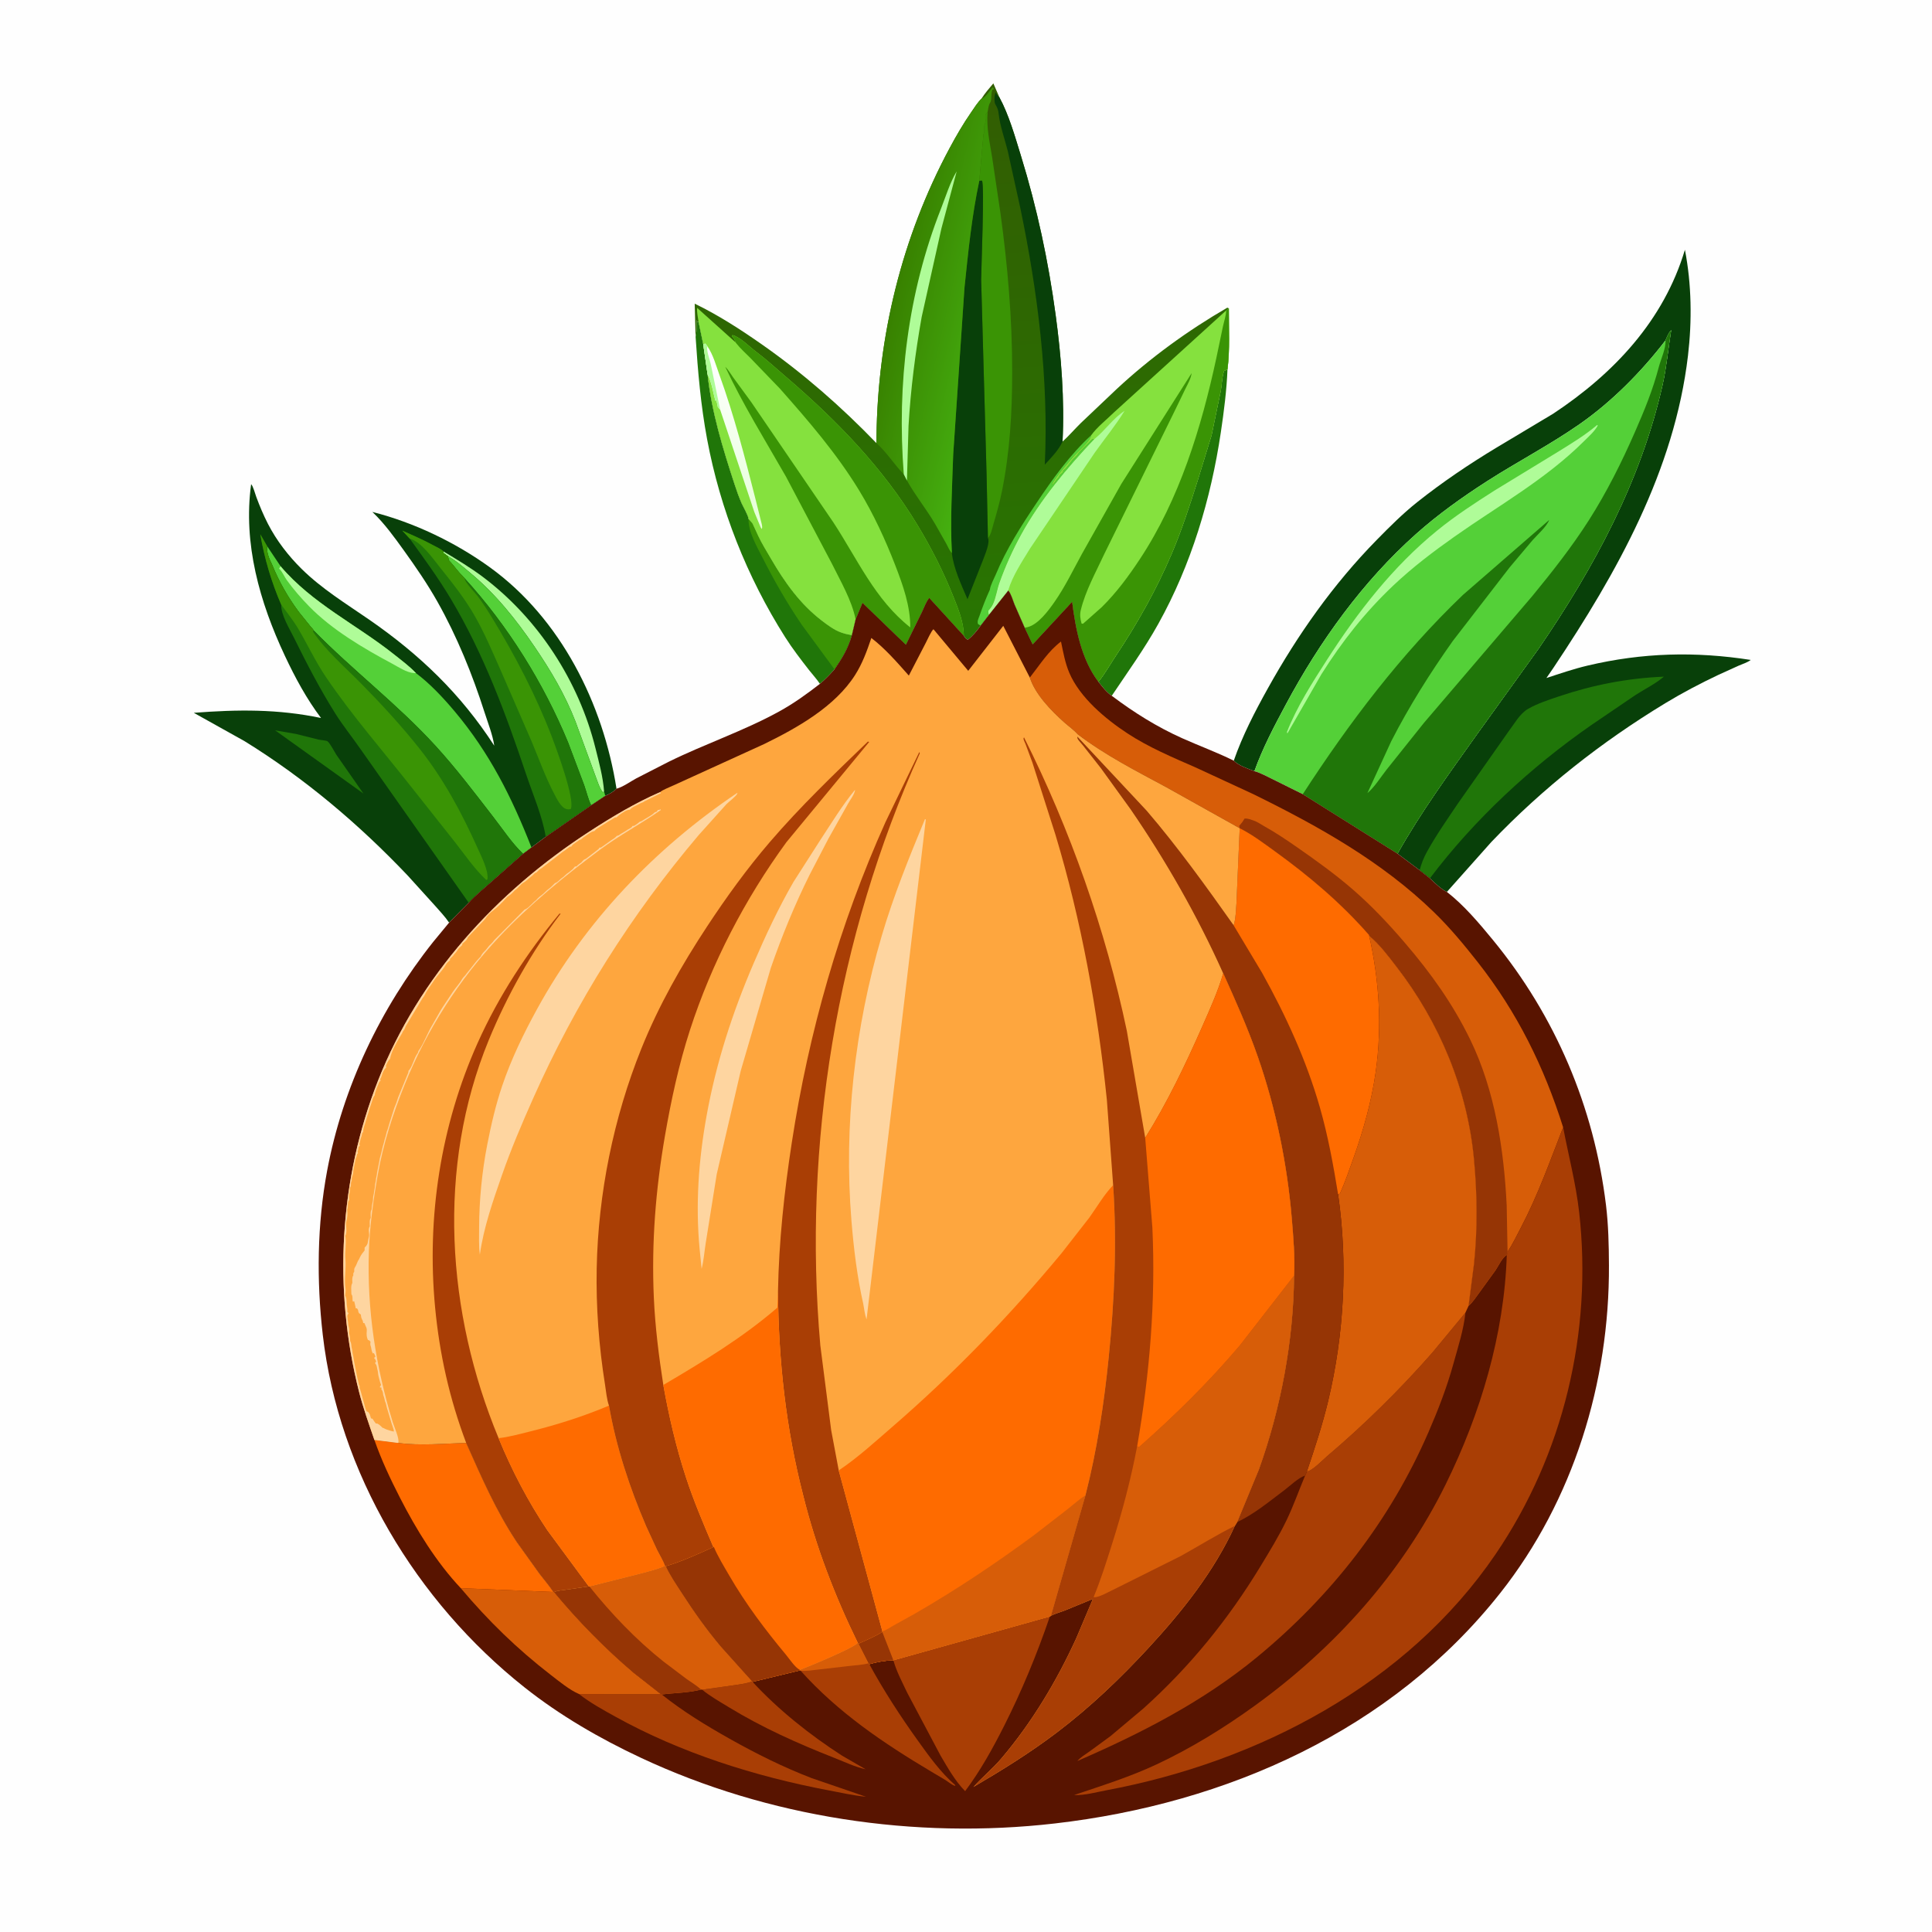 <svg version="1.1" xmlns="http://www.w3.org/2000/svg" style="display: block;" viewBox="0 0 2048 2048" width="1024" height="1024">
<defs>
	<linearGradient id="Gradient1" gradientUnits="userSpaceOnUse" x1="1004.04" y1="112.616" x2="1034.63" y2="673.584">
		<stop class="stop0" offset="0" stop-opacity="1" stop-color="rgb(50,94,2)"/>
		<stop class="stop1" offset="1" stop-opacity="1" stop-color="rgb(40,117,2)"/>
	</linearGradient>
	<linearGradient id="Gradient2" gradientUnits="userSpaceOnUse" x1="947.469" y1="316.94" x2="1059.83" y2="342.519">
		<stop class="stop0" offset="0" stop-opacity="1" stop-color="rgb(56,129,0)"/>
		<stop class="stop1" offset="1" stop-opacity="1" stop-color="rgb(69,176,16)"/>
	</linearGradient>
	<linearGradient id="Gradient3" gradientUnits="userSpaceOnUse" x1="749.455" y1="517.457" x2="806.545" y2="408.543">
		<stop class="stop0" offset="0" stop-opacity="1" stop-color="rgb(231,255,218)"/>
		<stop class="stop1" offset="1" stop-opacity="1" stop-color="rgb(255,255,255)"/>
	</linearGradient>
</defs>
<path transform="translate(0,0)" fill="rgb(254,254,254)" d="M -0 -0 L 2048 0 L 2048 2048 L -0 2048 L -0 -0 z"/>
<path transform="translate(0,0)" fill="rgb(32,118,9)" d="M 1301.2 391.464 C 1300.29 413.776 1297.44 436.122 1294.15 458.193 C 1283.6 528.968 1262.77 598.565 1227.85 661.326 C 1212.99 688.038 1195.46 712.266 1178.51 737.578 C 1172.77 733.604 1168.62 728.139 1164.38 722.689 C 1171.35 714.012 1176.93 703.967 1183.1 694.704 C 1205.86 660.513 1225.75 625.089 1241.89 587.259 C 1252.74 561.838 1261.25 535.444 1269.62 509.135 L 1284.27 461.452 L 1294.11 413.966 C 1295.28 407.055 1295.28 400.067 1297.42 393.345 L 1301.2 391.464 z"/>
<path transform="translate(0,0)" fill="rgb(32,118,9)" d="M 737.37 357.051 L 737.632 355.746 L 737.961 354.003 C 738.908 349.126 738.537 343.957 738.5 339 L 739.279 341.742 L 740.465 340.936 L 745.452 364.8 L 750.058 396.794 C 754.268 436.464 766.265 475.518 778.662 513.307 C 780.889 520.095 783.268 526.853 786.128 533.404 C 787.539 536.635 793.577 547.056 793.471 550.057 L 797.666 554.992 L 803.578 567.828 C 807.41 576.116 812.404 584.035 816.991 591.933 C 831.607 617.105 847.9 640.178 871.22 658.056 C 877.221 662.656 884.187 667.839 891.319 670.421 C 895.143 671.805 898.988 672.721 902.99 673.401 C 898.787 687.749 892.94 697.288 884.606 709.518 C 879.699 715.062 874.823 720.148 869.153 724.916 C 865.796 719.834 861.398 715.156 857.641 710.328 C 848.796 698.965 839.987 687.56 832.271 675.385 C 791.802 611.53 763.458 539.948 749.561 465.595 C 742.817 429.513 739.772 393.606 737.37 357.051 z"/>
<path transform="translate(0,0)" fill="rgb(58,148,5)" d="M 793.471 550.057 L 797.666 554.992 L 803.578 567.828 C 807.41 576.116 812.404 584.035 816.991 591.933 C 831.607 617.105 847.9 640.178 871.22 658.056 C 877.221 662.656 884.187 667.839 891.319 670.421 C 895.143 671.805 898.988 672.721 902.99 673.401 C 898.787 687.749 892.94 697.288 884.606 709.518 L 849.822 662.127 C 834.275 639.299 820.539 615.315 808.057 590.699 C 802.009 578.774 793.104 563.52 793.471 550.057 z"/>
<path transform="translate(0,0)" fill="rgb(8,64,9)" d="M 1307.85 806.344 C 1317.05 779.794 1330.25 754.359 1343.89 729.839 C 1375.72 672.599 1413.37 619.27 1459.3 572.427 C 1473.03 558.425 1487.27 544.199 1502.66 532.008 C 1529.18 510.994 1557.14 492.126 1586.1 474.652 L 1646.51 438.5 C 1710.59 396.058 1763.57 339.99 1786.08 264.775 C 1793.2 301.288 1793.68 340.124 1789.33 377 C 1774.95 498.856 1713.95 607.145 1646.92 707.598 L 1639.28 718.725 C 1653.79 713.979 1668.19 709.028 1683.06 705.517 C 1741.12 691.81 1797.11 690.392 1855.86 699.555 C 1852.43 702.239 1847.49 703.733 1843.45 705.458 L 1821.16 715.574 C 1802.24 724.551 1783.29 734.498 1765.37 745.369 C 1697.45 786.586 1635.8 835.096 1580.87 892.555 L 1533.76 945.466 C 1527.57 942.585 1520.71 935.78 1515.77 931.036 L 1504.9 922.483 L 1481.46 904.897 C 1506.22 860.864 1536.29 819.649 1565.56 778.552 L 1631.09 687.484 C 1689.62 601.9 1739.19 510.501 1762.26 408.585 C 1766.62 389.316 1768.23 370.416 1771.38 351.039 L 1771.56 349.979 C 1768.86 352.377 1766.93 357.661 1765.43 360.943 C 1740.06 393.975 1708.79 425.685 1674.5 449.591 C 1642.92 471.611 1608.42 489.494 1576.05 510.287 C 1550.03 526.999 1524.16 545.472 1501.07 566.06 C 1444.43 616.567 1398.83 680.078 1363.09 746.761 C 1350.74 769.822 1338.57 792.757 1329.74 817.472 C 1322.64 814.746 1313.3 811.792 1307.85 806.344 z"/>
<path transform="translate(0,0)" fill="rgb(32,118,9)" d="M 1504.9 922.483 C 1506.76 915.231 1509.23 909.097 1512.86 902.546 C 1522.58 884.985 1534.3 868.295 1545.5 851.653 L 1599.02 775.493 C 1605.1 767.525 1610.98 756.567 1619.69 751.506 C 1629.6 745.75 1641.68 741.854 1652.48 738.213 C 1688.93 725.93 1725.34 718.904 1763.79 717.282 C 1754.95 724.849 1743.43 730.47 1733.61 736.803 L 1686.72 768.69 C 1622.42 813.36 1563.06 868.479 1515.77 931.036 L 1504.9 922.483 z"/>
<path transform="translate(0,0)" fill="rgb(84,208,56)" d="M 1765.43 360.943 C 1766.93 357.661 1768.86 352.377 1771.56 349.979 L 1771.38 351.039 C 1768.23 370.416 1766.62 389.316 1762.26 408.585 C 1739.19 510.501 1689.62 601.9 1631.09 687.484 L 1565.56 778.552 C 1536.29 819.649 1506.22 860.864 1481.46 904.897 L 1381.01 841.842 L 1349.21 826.054 C 1342.86 822.995 1336.52 819.422 1329.74 817.472 C 1338.57 792.757 1350.74 769.822 1363.09 746.761 C 1398.83 680.078 1444.43 616.567 1501.07 566.06 C 1524.16 545.472 1550.03 526.999 1576.05 510.287 C 1608.42 489.494 1642.92 471.611 1674.5 449.591 C 1708.79 425.685 1740.06 393.975 1765.43 360.943 z"/>
<path transform="translate(0,0)" fill="rgb(175,252,152)" d="M 1693.02 450.5 L 1693.7 451.124 C 1690.25 457.417 1683.8 463.001 1678.71 468.068 C 1638.41 508.155 1588.34 536.075 1542.23 568.568 C 1519.46 584.621 1497.41 601.332 1477.13 620.492 C 1447.24 648.733 1422.59 680 1400.72 714.779 L 1364.68 777.5 L 1364.19 775.969 C 1374.71 749.192 1391.09 723.596 1406.65 699.407 C 1439.25 648.719 1476.4 600.746 1523.39 562.448 C 1542.48 546.887 1563.27 533.353 1584.02 520.127 L 1653.06 477.998 C 1666.84 469.423 1680.64 461.057 1693.02 450.5 z"/>
<path transform="translate(0,0)" fill="rgb(32,118,9)" d="M 1765.43 360.943 C 1766.93 357.661 1768.86 352.377 1771.56 349.979 L 1771.38 351.039 C 1768.23 370.416 1766.62 389.316 1762.26 408.585 C 1739.19 510.501 1689.62 601.9 1631.09 687.484 L 1565.56 778.552 C 1536.29 819.649 1506.22 860.864 1481.46 904.897 L 1381.01 841.842 C 1430.33 765.801 1485.16 693.459 1550.82 630.586 L 1642.16 551.226 C 1639.54 558.256 1629.67 566.864 1624.61 572.582 L 1600.26 601.484 L 1540.02 679.47 C 1515.91 713.493 1493.75 748.7 1474.73 785.835 L 1449.52 840.716 C 1457.09 834.376 1463.62 823.767 1469.77 815.943 L 1509.36 766.364 L 1624.52 631.589 C 1645.47 606.113 1666.63 579.172 1684.34 551.355 C 1703.28 521.625 1719.17 489.805 1733.28 457.538 C 1743.16 434.967 1752.16 413.039 1758.38 389.137 C 1760.46 381.132 1766.2 368.823 1765.43 360.943 z"/>
<path transform="translate(0,0)" fill="rgb(8,64,9)" d="M 476.06 978.015 C 471.615 971.435 465.812 965.457 460.59 959.464 L 432.162 928.094 C 380.599 873.782 322.829 824.854 258.976 785.5 L 205.432 755.617 C 251.783 752.047 294.548 751.493 340.305 761.106 C 325.002 740.879 312.752 718.109 301.987 695.19 C 275.311 638.395 257.566 576.386 266.198 513.321 C 268.139 514.72 270.669 524.049 271.626 526.632 C 275.268 536.464 279.249 545.97 284.043 555.302 C 293.124 572.973 305.701 589.273 319.853 603.199 C 341.389 624.39 366.766 639.856 391.439 656.907 C 444.772 693.766 488.541 735.683 523.935 790.473 C 522.234 778.776 517.211 766.327 513.594 755.005 C 500.818 715.018 484.388 674.523 463.748 637.926 C 453.023 618.909 440.742 601.028 428.01 583.332 C 418.237 569.748 407.655 555.084 395.574 543.497 L 394.663 542.643 C 438.715 553.822 482.717 574.889 519.491 601.524 C 594.597 655.924 639.335 746.051 653.524 836.048 C 650.355 839.424 645.845 841.787 641.601 843.601 L 626.612 853.586 L 578.489 887.012 L 563.372 898.347 L 554.444 905.017 L 519.236 936.158 C 511.635 942.886 503.604 949.324 496.84 956.914 L 476.06 978.015 z"/>
<path transform="translate(0,0)" fill="rgb(32,118,9)" d="M 291.641 774.18 L 314 778.071 L 337.665 784.008 C 339.406 784.417 345.929 784.958 347.022 785.691 C 349.772 787.536 354.75 797.364 356.817 800.459 L 385.246 841.194 L 291.641 774.18 z"/>
<path transform="translate(0,0)" fill="rgb(175,252,152)" d="M 470.274 584.642 C 484.277 593.038 499.1 601.93 512.137 611.772 C 570.637 655.937 613.527 722.022 631.201 793.015 C 634.952 808.082 639.246 823.57 640.369 839.078 L 638.984 839.876 C 635.187 834.985 632.982 826.981 630.687 821.15 L 610.104 765 C 599.032 736.444 584.085 711.261 566.949 686 C 547.069 656.695 525.486 629.669 498.149 606.969 C 490.506 600.622 483.602 594.458 474.859 589.675 L 469.962 586.055 L 470.274 584.642 z"/>
<path transform="translate(0,0)" fill="rgb(84,208,56)" d="M 474.859 589.675 C 483.602 594.458 490.506 600.622 498.149 606.969 C 525.486 629.669 547.069 656.695 566.949 686 C 584.085 711.261 599.032 736.444 610.104 765 L 630.687 821.15 C 632.982 826.981 635.187 834.985 638.984 839.876 L 640.369 839.078 L 641.601 843.601 L 626.612 853.586 C 623.39 846.812 621.705 839.271 619.227 832.207 L 602.264 787.146 C 576.267 724.14 538.424 663.317 492.487 612.983 C 492.484 612.725 487.833 608.032 487.284 607.42 C 483.202 602.869 479.846 598.047 475.5 593.636 L 476.111 592.629 C 474.834 591.633 475.122 591.21 474.859 589.675 z"/>
<path transform="translate(0,0)" fill="rgb(84,208,56)" d="M 283.224 579.041 L 297.419 600.241 C 331.132 639.977 377.712 661.834 417.809 693.788 C 425.427 699.859 434.288 706.419 440.938 713.537 C 455.888 724.705 469.915 739.75 481.898 754 C 518.992 798.112 542.549 845.227 563.372 898.347 L 554.444 905.017 C 543.01 894.216 532.874 878.932 523.243 866.478 C 503.154 840.501 483.658 814.65 461.455 790.375 C 421.39 746.574 374.071 710.651 332.498 668.316 C 332.344 667.521 329.53 664.555 328.855 663.731 L 317.022 649.033 C 305.129 633.159 295.854 616.693 288.313 598.337 C 285.519 592.758 282.28 585.349 283.224 579.041 z"/>
<path transform="translate(0,0)" fill="rgb(175,252,152)" d="M 297.419 600.241 C 331.132 639.977 377.712 661.834 417.809 693.788 C 425.427 699.859 434.288 706.419 440.938 713.537 L 438.688 713.474 C 430.989 712.93 422.49 707.141 415.75 703.532 C 385.26 687.208 351.896 667.607 327.663 642.744 C 319.134 633.993 311.176 624.882 304.019 614.957 C 301.459 611.405 299.599 606.703 296.667 603.558 L 295.824 602.771 L 297.419 600.241 z"/>
<path transform="translate(0,0)" fill="rgb(32,118,9)" d="M 434.306 570.958 L 426.417 562.448 C 437.524 567.39 448.693 572.257 459.38 578.067 C 462.931 579.997 467.354 581.857 470.274 584.642 L 469.962 586.055 L 474.859 589.675 C 475.122 591.21 474.834 591.633 476.111 592.629 L 475.5 593.636 C 479.846 598.047 483.202 602.869 487.284 607.42 C 487.833 608.032 492.484 612.725 492.487 612.983 C 538.424 663.317 576.267 724.14 602.264 787.146 L 619.227 832.207 C 621.705 839.271 623.39 846.812 626.612 853.586 L 578.489 887.012 C 574.88 864.918 564.811 842.022 557.683 820.722 C 536.303 756.836 512.562 692.776 477.816 634.728 C 464.628 612.695 449.355 591.744 434.306 570.958 z"/>
<path transform="translate(0,0)" fill="rgb(58,148,5)" d="M 434.306 570.958 L 426.417 562.448 C 437.524 567.39 448.693 572.257 459.38 578.067 C 462.931 579.997 467.354 581.857 470.274 584.642 L 469.962 586.055 L 474.859 589.675 C 475.122 591.21 474.834 591.633 476.111 592.629 L 475.5 593.636 C 479.846 598.047 483.202 602.869 487.284 607.42 C 487.833 608.032 492.484 612.725 492.487 612.983 C 492.685 617.311 503.335 628.028 506.21 631.797 C 511.869 639.22 516.988 647.263 521.838 655.232 C 546.222 695.3 568.152 737.148 584.95 780.995 C 589.596 793.124 609.716 847.096 605.096 857.5 C 603.378 858.01 602.405 858.068 600.601 857.662 C 594.819 856.36 590.314 846.854 587.739 841.996 C 578.256 824.102 571.46 804.899 563.668 786.248 L 530.13 709.197 C 521.861 690.61 514.03 672.022 504.029 654.262 C 493.035 634.738 479.749 618.223 465.843 600.788 C 458.184 591.184 446.492 574.337 434.306 570.958 z"/>
<path transform="translate(0,0)" fill="rgb(32,118,9)" d="M 298.072 640.914 C 287.772 617.204 280.302 591.88 275.932 566.374 L 283.224 579.041 C 282.28 585.349 285.519 592.758 288.313 598.337 C 295.854 616.693 305.129 633.159 317.022 649.033 L 328.855 663.731 C 329.53 664.555 332.344 667.521 332.498 668.316 C 374.071 710.651 421.39 746.574 461.455 790.375 C 483.658 814.65 503.154 840.501 523.243 866.478 C 532.874 878.932 543.01 894.216 554.444 905.017 L 519.236 936.158 C 511.635 942.886 503.604 949.324 496.84 956.914 L 382.634 794.748 C 373.701 781.801 363.611 769.375 355.259 756.076 C 339.175 730.461 325.07 703.315 311.705 676.199 C 306.884 666.417 297.738 651.825 298.072 640.914 z"/>
<path transform="translate(0,0)" fill="rgb(58,148,5)" d="M 298.072 640.914 C 287.772 617.204 280.302 591.88 275.932 566.374 L 283.224 579.041 C 282.28 585.349 285.519 592.758 288.313 598.337 C 295.854 616.693 305.129 633.159 317.022 649.033 L 328.855 663.731 C 329.53 664.555 332.344 667.521 332.498 668.316 L 331.671 669.462 C 345.072 689.458 365.401 706.894 382.254 723.993 C 404.213 746.272 425.467 769.293 444.896 793.823 C 470.228 825.806 489.609 861.87 506.257 898.991 C 510.15 907.671 517.88 922.519 516.774 932 L 515.5 932.879 C 502.768 920.847 492.929 906.322 482.177 892.567 L 437.635 836.294 C 406.621 796.665 373.236 758.832 345.071 717.035 C 334.225 700.941 326.156 683.439 316.311 666.803 C 310.902 657.663 304.276 649.495 298.072 640.914 z"/>
<path transform="translate(0,0)" fill="url(#Gradient1)" d="M 1040.44 104.545 C 1044.07 98.748 1048.61 93.616 1052.99 88.377 L 1059.48 103.342 C 1069.47 121.693 1075.98 144.918 1082.19 165 C 1099.33 220.528 1111.24 276.44 1119.04 334 C 1124.99 377.859 1128.56 423.884 1126.33 468.127 C 1133.01 462.055 1139.12 454.956 1145.58 448.58 L 1183.93 412.213 C 1219.48 379.181 1259.04 350.465 1300.98 326.157 L 1302.61 326.837 C 1302.55 347.982 1303.86 370.553 1301.2 391.464 L 1297.42 393.345 C 1295.28 400.067 1295.28 407.055 1294.11 413.966 L 1284.27 461.452 L 1269.62 509.135 C 1261.25 535.444 1252.74 561.838 1241.89 587.259 C 1225.75 625.089 1205.86 660.513 1183.1 694.704 C 1176.93 703.967 1171.35 714.012 1164.38 722.689 C 1146.33 698.854 1140.23 666.852 1136.53 637.841 L 1094.68 683.023 L 1086.23 665.386 L 1075.5 640.91 C 1073.49 635.958 1072.17 630.186 1068.85 625.948 L 1048.41 651.675 L 1039.48 663.211 C 1035.72 668.471 1031.17 674.192 1026 678.109 C 1023.5 677.247 1023.15 675.973 1021.68 673.888 L 985.084 633.768 C 981.715 637.528 979.584 643.974 977.34 648.556 L 960.278 683.364 L 914.265 638.94 L 906.993 656.485 L 902.99 673.401 C 898.988 672.721 895.143 671.805 891.319 670.421 C 884.187 667.839 877.221 662.656 871.22 658.056 C 847.9 640.178 831.607 617.105 816.991 591.933 C 812.404 584.035 807.41 576.116 803.578 567.828 L 797.666 554.992 L 793.471 550.057 C 793.577 547.056 787.539 536.635 786.128 533.404 C 783.268 526.853 780.889 520.095 778.662 513.307 C 766.265 475.518 754.268 436.464 750.058 396.794 L 745.452 364.8 L 740.465 340.936 L 739.279 341.742 L 738.5 339 C 738.537 343.957 738.908 349.126 737.961 354.003 L 737.632 355.746 L 737.37 357.051 L 736.411 321.908 C 761.277 333.94 784.713 349.058 807.32 364.878 C 851.401 395.726 891.767 431.043 929.097 469.77 L 929.114 463.178 C 930.391 356.262 956.028 251.324 1006.65 157.007 C 1013.59 144.075 1021.04 131.212 1029.4 119.146 C 1032.78 114.258 1036.19 108.674 1040.44 104.545 z"/>
<path transform="translate(0,0)" fill="rgb(84,208,56)" d="M 1156.78 461.311 C 1155.1 468.422 1143.8 477.403 1138.62 483.269 C 1130.64 492.307 1120.91 503.067 1115 513.5 C 1116.41 513.5 1115.83 513.728 1117.02 512.547 C 1118.35 511.21 1118.91 509.968 1120 508.5 L 1122.01 506.25 L 1123.51 503.5 L 1127 500.5 L 1127.01 499.005 L 1127.78 498.381 C 1132.56 494.463 1135.18 488.458 1139.81 484.564 C 1141.61 483.047 1142.62 481.342 1144 479.5 L 1157.8 465.597 L 1159.99 465.472 C 1131.3 495.693 1102.65 529.952 1082.51 566.592 C 1073.56 582.859 1065.63 600.412 1059.42 617.918 C 1056.86 625.133 1055.76 633.654 1052.57 640.5 C 1051.43 642.93 1049.6 645.368 1047.74 647.302 C 1047.72 649.12 1047.59 650.009 1048.41 651.675 L 1039.48 663.211 L 1036.74 661.52 C 1035.62 658.338 1037.28 655.805 1038.36 652.659 C 1041.59 643.236 1045.18 634.105 1049.33 625.047 C 1049.68 620.721 1053.83 613.17 1055.56 609.008 C 1066.86 581.801 1082.56 557.38 1098.89 533 C 1115.65 507.974 1134.45 481.65 1156.78 461.311 z"/>
<path transform="translate(0,0)" fill="rgb(8,64,9)" d="M 1126.33 468.127 C 1122.16 477.207 1114.23 485.303 1107.52 492.557 C 1111.83 402.438 1100 309.24 1081.71 221.122 L 1068.25 160 C 1065.04 147.213 1060.06 133.697 1058.61 120.594 C 1058.29 117.724 1057.8 115.588 1056.45 113.02 L 1054.87 110.08 C 1053.77 107.072 1053.98 100.767 1055.5 98 C 1056.22 99.685 1056.91 100.787 1058.19 102.075 L 1059.48 103.342 C 1069.47 121.693 1075.98 144.918 1082.19 165 C 1099.33 220.528 1111.24 276.44 1119.04 334 C 1124.99 377.859 1128.56 423.884 1126.33 468.127 z"/>
<path transform="translate(0,0)" fill="rgb(58,148,5)" d="M 1038.1 191.663 L 1041.59 152.5 C 1042.22 148.794 1041.84 144.002 1043.05 140.637 C 1043.64 139.001 1043.53 139.881 1043.43 137.847 C 1043.33 135.792 1043.4 134.05 1043.57 132 C 1045.64 129.775 1043.99 124.951 1044.56 122 C 1044.71 121.23 1046.44 119.24 1046.95 118.481 C 1045.45 135.544 1049.18 150.485 1051.78 167.225 L 1060.47 225.545 C 1068.19 281.743 1072.99 337.578 1072.97 394.332 C 1072.95 436.862 1070.56 478.98 1062.11 520.747 C 1059.71 532.616 1056.52 543.977 1053.07 555.562 C 1051.66 560.286 1050.67 566.664 1047.25 570.283 L 1045.83 503.617 L 1040.06 296.413 C 1040.16 285.014 1043.76 195.544 1040.92 191.5 L 1038.1 191.663 z"/>
<path transform="translate(0,0)" fill="rgb(8,64,9)" d="M 1038.1 191.663 L 1040.92 191.5 C 1043.76 195.544 1040.16 285.014 1040.06 296.413 L 1045.83 503.617 L 1047.25 570.283 C 1049.63 575.312 1044.28 587.398 1042.36 592.775 L 1025.59 635.174 C 1019.39 620.653 1010.59 602.035 1009.05 586.28 C 1007.13 551.609 1009.32 516.207 1010.45 481.511 L 1022.39 305 C 1026.35 266.939 1030.11 229.166 1038.1 191.663 z"/>
<path transform="translate(0,0)" fill="url(#Gradient2)" d="M 1040.44 104.545 C 1045.53 102.947 1048.5 96.243 1052.51 92.5 L 1053.5 94.51 L 1052.01 95.005 C 1050.02 99.293 1051.67 106.104 1049.51 109 C 1047.93 111.122 1047.51 115.88 1046.95 118.481 C 1046.44 119.24 1044.71 121.23 1044.56 122 C 1043.99 124.951 1045.64 129.775 1043.57 132 C 1043.4 134.05 1043.33 135.792 1043.43 137.847 C 1043.53 139.881 1043.64 139.001 1043.05 140.637 C 1041.84 144.002 1042.22 148.794 1041.59 152.5 L 1038.1 191.663 C 1030.11 229.166 1026.35 266.939 1022.39 305 L 1010.45 481.511 C 1009.32 516.207 1007.13 551.609 1009.05 586.28 C 1006.45 583.788 1004.85 579.426 1003.05 576.248 L 991.162 555.285 C 981.937 539.592 970.172 525.158 961.39 509.374 L 958.065 502.783 C 947.762 492.301 940.279 479.745 929.097 469.77 L 929.114 463.178 C 930.391 356.262 956.028 251.324 1006.65 157.007 C 1013.59 144.075 1021.04 131.212 1029.4 119.146 C 1032.78 114.258 1036.19 108.674 1040.44 104.545 z"/>
<path transform="translate(0,0)" fill="rgb(175,252,152)" d="M 958.065 502.783 C 950.604 407.352 962.301 310.598 997.448 221.325 C 1002.5 208.483 1007.03 193.374 1014.13 181.654 L 997.99 242 L 977.012 336 C 970.301 373.727 965.305 412.961 963.091 451.253 L 961.39 509.374 L 958.065 502.783 z"/>
<path transform="translate(0,0)" fill="rgb(133,225,62)" d="M 1299.73 329.153 L 1302.61 326.837 C 1302.55 347.982 1303.86 370.553 1301.2 391.464 L 1297.42 393.345 C 1295.28 400.067 1295.28 407.055 1294.11 413.966 L 1284.27 461.452 L 1269.62 509.135 C 1261.25 535.444 1252.74 561.838 1241.89 587.259 C 1225.75 625.089 1205.86 660.513 1183.1 694.704 C 1176.93 703.967 1171.35 714.012 1164.38 722.689 C 1146.33 698.854 1140.23 666.852 1136.53 637.841 L 1094.68 683.023 L 1086.23 665.386 L 1075.5 640.91 C 1073.49 635.958 1072.17 630.186 1068.85 625.948 L 1048.41 651.675 C 1047.59 650.009 1047.72 649.12 1047.74 647.302 C 1049.6 645.368 1051.43 642.93 1052.57 640.5 C 1055.76 633.654 1056.86 625.133 1059.42 617.918 C 1065.63 600.412 1073.56 582.859 1082.51 566.592 C 1102.65 529.952 1131.3 495.693 1159.99 465.472 L 1157.8 465.597 L 1144 479.5 C 1142.62 481.342 1141.61 483.047 1139.81 484.564 C 1135.18 488.458 1132.56 494.463 1127.78 498.381 L 1127.01 499.005 L 1127 500.5 L 1123.51 503.5 L 1122.01 506.25 L 1120 508.5 C 1118.91 509.968 1118.35 511.21 1117.02 512.547 C 1115.83 513.728 1116.41 513.5 1115 513.5 C 1120.91 503.067 1130.64 492.307 1138.62 483.269 C 1143.8 477.403 1155.1 468.422 1156.78 461.311 C 1162.73 452.92 1173.27 444.637 1180.71 437.284 L 1299.73 329.153 z"/>
<path transform="translate(0,0)" fill="rgb(175,252,152)" d="M 1159.99 465.472 L 1160.77 464.849 C 1171.72 455.905 1180.26 443.174 1192.1 435.495 C 1182.72 450.848 1170.94 465.111 1160.51 479.802 L 1091.93 581.386 C 1083.58 595.056 1073.41 610.283 1068.78 625.677 L 1068.85 625.948 L 1048.41 651.675 C 1047.59 650.009 1047.72 649.12 1047.74 647.302 C 1049.6 645.368 1051.43 642.93 1052.57 640.5 C 1055.76 633.654 1056.86 625.133 1059.42 617.918 C 1065.63 600.412 1073.56 582.859 1082.51 566.592 C 1102.65 529.952 1131.3 495.693 1159.99 465.472 z"/>
<path transform="translate(0,0)" fill="rgb(58,148,5)" d="M 1299.73 329.153 L 1302.61 326.837 C 1302.55 347.982 1303.86 370.553 1301.2 391.464 L 1297.42 393.345 C 1295.28 400.067 1295.28 407.055 1294.11 413.966 L 1284.27 461.452 L 1269.62 509.135 C 1261.25 535.444 1252.74 561.838 1241.89 587.259 C 1225.75 625.089 1205.86 660.513 1183.1 694.704 C 1176.93 703.967 1171.35 714.012 1164.38 722.689 C 1146.33 698.854 1140.23 666.852 1136.53 637.841 L 1094.68 683.023 L 1086.23 665.386 L 1089.05 664.839 C 1100.25 662.319 1111.25 647.473 1117.7 638.236 C 1128.96 622.137 1137.57 604.196 1146.99 587 L 1188.67 512.924 L 1263.18 395.531 C 1262.46 401.305 1259.08 407.106 1256.49 412.284 L 1246.09 433.829 L 1170.46 587.55 C 1161.7 606.445 1150.74 626.077 1145.77 646.373 C 1144.44 651.783 1145.1 655.666 1146.5 661.002 L 1148.05 661.211 L 1168.02 643.496 C 1183.57 628.11 1196.2 610.982 1208.24 592.791 C 1250.26 529.262 1273.53 453.205 1289.42 379.281 L 1296.42 345.823 C 1297.6 340.304 1299.69 334.822 1299.73 329.153 z"/>
<path transform="translate(0,0)" fill="rgb(133,225,62)" d="M 740.465 340.936 C 739.87 336.424 738.471 330.884 739.04 326.394 L 779.688 362.884 L 779.014 361.081 C 778.249 359.108 777.339 357.98 775.81 356.5 L 776.5 355.18 C 784.318 357.11 794.955 367.918 801.546 372.879 C 812.685 381.263 822.935 390.661 833.5 399.735 C 887.046 445.727 935.676 495.638 972.427 556.328 C 987.253 580.813 1000.21 606.303 1010.78 632.915 C 1015.92 645.873 1021.64 659.754 1021.68 673.888 L 985.084 633.768 C 981.715 637.528 979.584 643.974 977.34 648.556 L 960.278 683.364 L 914.265 638.94 L 906.993 656.485 L 902.99 673.401 C 898.988 672.721 895.143 671.805 891.319 670.421 C 884.187 667.839 877.221 662.656 871.22 658.056 C 847.9 640.178 831.607 617.105 816.991 591.933 C 812.404 584.035 807.41 576.116 803.578 567.828 L 797.666 554.992 L 793.471 550.057 C 793.577 547.056 787.539 536.635 786.128 533.404 C 783.268 526.853 780.889 520.095 778.662 513.307 C 766.265 475.518 754.268 436.464 750.058 396.794 L 745.452 364.8 L 740.465 340.936 z"/>
<path transform="translate(0,0)" fill="url(#Gradient3)" d="M 745.452 364.8 L 747.755 364.236 L 749.868 367.111 C 755.984 375.972 758.978 387.295 762.614 397.356 C 778.105 440.221 789.498 484.208 800.678 528.344 L 806.376 551.175 C 806.972 553.711 808.307 557.403 807.799 559.928 L 807.507 560.787 L 806.373 559.102 L 799.603 542.736 L 763.398 434.282 L 760.923 431.377 C 760.651 429.192 759.895 427.252 759.625 425.123 L 759.51 424 L 758.359 424.979 C 755.808 415.367 754.591 405.789 750.058 396.794 L 745.452 364.8 z"/>
<path transform="translate(0,0)" fill="rgb(175,252,152)" d="M 745.452 364.8 L 747.755 364.236 L 749.868 367.111 C 748.607 371.623 752.301 380.783 753.392 385.742 L 763.398 434.282 L 760.923 431.377 C 760.651 429.192 759.895 427.252 759.625 425.123 L 759.51 424 L 758.359 424.979 C 755.808 415.367 754.591 405.789 750.058 396.794 L 745.452 364.8 z"/>
<path transform="translate(0,0)" fill="rgb(58,148,5)" d="M 779.688 362.884 L 779.014 361.081 C 778.249 359.108 777.339 357.98 775.81 356.5 L 776.5 355.18 C 784.318 357.11 794.955 367.918 801.546 372.879 C 812.685 381.263 822.935 390.661 833.5 399.735 C 887.046 445.727 935.676 495.638 972.427 556.328 C 987.253 580.813 1000.21 606.303 1010.78 632.915 C 1015.92 645.873 1021.64 659.754 1021.68 673.888 L 985.084 633.768 C 981.715 637.528 979.584 643.974 977.34 648.556 L 960.278 683.364 L 914.265 638.94 L 906.993 656.485 C 902.805 636.06 891.069 616.184 881.886 597.573 L 833.162 505.229 C 811.153 466.711 787.673 429.042 768.793 388.854 C 771.841 391.63 774.629 396.557 777.116 399.964 L 796.259 426.139 L 883.5 553.893 C 908.894 592.666 927.563 635.738 964.929 665.08 C 965.04 642.455 957.234 620.502 949.174 599.641 C 938.585 572.23 925.918 544.733 910.585 519.633 C 886.664 480.475 856.998 446.143 826.693 411.915 L 795.213 379.257 C 790.444 374.426 784.947 369.591 780.763 364.275 L 779.688 362.884 z"/>
<path transform="translate(0,0)" fill="rgb(88,20,0)" d="M 1068.85 625.948 C 1072.17 630.186 1073.49 635.958 1075.5 640.91 L 1086.23 665.386 L 1094.68 683.023 L 1136.53 637.841 C 1140.23 666.852 1146.33 698.854 1164.38 722.689 C 1168.62 728.139 1172.77 733.604 1178.51 737.578 C 1201.98 755.224 1226.33 770.513 1253.17 782.557 C 1271.21 790.654 1290.18 797.56 1307.85 806.344 C 1313.3 811.792 1322.64 814.746 1329.74 817.472 C 1336.52 819.422 1342.86 822.995 1349.21 826.054 L 1381.01 841.842 L 1481.46 904.897 L 1504.9 922.483 L 1515.77 931.036 C 1520.71 935.78 1527.57 942.585 1533.76 945.466 C 1551.88 959.574 1567.85 978.506 1582.43 996.247 C 1648.82 1077.02 1689.72 1173.51 1702.41 1277.38 C 1704.99 1298.52 1705.45 1319.84 1705.55 1341.12 C 1706.15 1465.38 1667.94 1590.44 1590.4 1688.59 C 1475.1 1834.55 1300.24 1911.98 1118.19 1932.94 C 969.821 1950.03 814.607 1926.73 679.248 1863.27 C 635.72 1842.86 593.65 1818.53 555.922 1788.61 C 441.225 1697.67 359.001 1561.14 342.152 1414.94 C 335.519 1357.39 336.131 1298.03 346.786 1240.97 C 363.296 1152.57 403.352 1068.74 459.172 998.495 L 476.06 978.015 L 496.84 956.914 C 503.604 949.324 511.635 942.886 519.236 936.158 L 554.444 905.017 L 563.372 898.347 L 578.489 887.012 L 626.612 853.586 L 641.601 843.601 C 645.845 841.787 650.355 839.424 653.524 836.048 C 660.043 834.41 668.469 828.352 674.52 825.087 L 708.872 807.5 C 747.297 788.551 788.03 775.004 825.664 754.347 C 841.188 745.826 855.203 735.744 869.153 724.916 C 874.823 720.148 879.699 715.062 884.606 709.518 C 892.94 697.288 898.787 687.749 902.99 673.401 L 906.993 656.485 L 914.265 638.94 L 960.278 683.364 L 977.34 648.556 C 979.584 643.974 981.715 637.528 985.084 633.768 L 1021.68 673.888 C 1023.15 675.973 1023.5 677.247 1026 678.109 C 1031.17 674.192 1035.72 668.471 1039.48 663.211 L 1048.41 651.675 L 1068.85 625.948 z"/>
<path transform="translate(0,0)" fill="rgb(169,62,5)" d="M 797.209 1782.38 L 797.73 1782.85 C 825.235 1812.59 858.674 1839.22 892.73 1861.14 L 917.65 1875.52 C 906.294 1872.98 895.138 1867.65 884.315 1863.39 C 845.513 1848.1 808.279 1831.48 772.59 1809.72 C 763.205 1804 752.797 1798.09 744.33 1791.17 L 780 1786.17 C 785.829 1785.18 791.697 1784.62 797.209 1782.38 z"/>
<path transform="translate(0,0)" fill="rgb(169,62,5)" d="M 909.25 1741.4 L 910.143 1742.44 L 920.674 1763.16 L 921.491 1764.08 C 936.757 1792.07 954.334 1819.15 972.908 1845.03 C 985.022 1861.92 997.045 1878.8 1012.79 1892.5 L 1012 1893.07 C 1008.46 1891.67 1005.54 1889.06 1002.36 1887.02 L 986.888 1877.81 C 936.445 1847.81 888.179 1815.1 848.698 1771.05 L 847.92 1770.73 L 847.965 1770.16 C 855.999 1767.1 906.563 1746.38 909.25 1741.4 z"/>
<path transform="translate(0,0)" fill="rgb(215,93,8)" d="M 909.25 1741.4 L 910.143 1742.44 L 920.674 1763.16 C 913.493 1765.13 905.438 1765.3 898.044 1766.27 L 867.389 1769.8 C 861.198 1770.47 854.925 1771.62 848.698 1771.05 L 847.92 1770.73 L 847.965 1770.16 C 855.999 1767.1 906.563 1746.38 909.25 1741.4 z"/>
<path transform="translate(0,0)" fill="rgb(169,62,5)" d="M 613.78 1795.76 L 700.731 1795.97 L 701.443 1796.2 C 724.032 1814.2 748.214 1828.99 773.346 1843.11 C 801.653 1859.01 829.858 1873.1 860.178 1884.81 L 918.05 1904.66 C 904.709 1903.35 891.586 1900.36 878.431 1897.86 C 800.615 1883.12 721.637 1858.24 652.185 1819.67 C 639.289 1812.51 625.382 1804.88 613.78 1795.76 z"/>
<path transform="translate(0,0)" fill="rgb(215,93,8)" d="M 488.431 1683.53 L 586.607 1687.59 L 587.37 1687.63 C 613.206 1718.7 641.19 1747.3 672.012 1773.47 L 700.731 1795.97 L 613.78 1795.76 C 603.584 1791.34 592.697 1782.31 583.849 1775.48 C 548.02 1747.79 517.581 1718.11 488.431 1683.53 z"/>
<path transform="translate(0,0)" fill="rgb(215,93,8)" d="M 705.003 1659.98 L 705.747 1660.32 C 710.207 1670.02 716.647 1679.35 722.44 1688.34 C 735.33 1708.33 749.095 1727.8 764.5 1745.96 L 797.209 1782.38 C 791.697 1784.62 785.829 1785.18 780 1786.17 L 744.33 1791.17 L 743.21 1791.01 C 729.919 1794.51 715.092 1794.48 701.443 1796.2 L 700.731 1795.97 L 672.012 1773.47 C 641.19 1747.3 613.206 1718.7 587.37 1687.63 C 591.196 1685.96 596.359 1685.68 600.512 1685.07 L 624.151 1681.65 L 624.869 1681.81 L 679.528 1668.04 C 687.857 1665.69 697.21 1663.65 705.003 1659.98 z"/>
<path transform="translate(0,0)" fill="rgb(150,53,5)" d="M 624.151 1681.65 L 624.869 1681.81 C 648.102 1710.78 674.172 1738.12 703.277 1761.28 L 727.816 1779.8 C 732.878 1783.4 738.674 1786.82 743.21 1791.01 C 729.919 1794.51 715.092 1794.48 701.443 1796.2 L 700.731 1795.97 L 672.012 1773.47 C 641.19 1747.3 613.206 1718.7 587.37 1687.63 C 591.196 1685.96 596.359 1685.68 600.512 1685.07 L 624.151 1681.65 z"/>
<path transform="translate(0,0)" fill="rgb(169,62,5)" d="M 947.022 1759.99 L 1112.91 1713.54 C 1099.33 1753.29 1083.07 1792.68 1064.09 1830.15 C 1052.06 1853.88 1039.08 1877.36 1023.07 1898.69 C 1012.29 1887.69 1004.8 1874.18 997.02 1861 L 961.794 1794.56 C 956.656 1783.67 950.17 1771.61 947.022 1759.99 z"/>
<path transform="translate(0,0)" fill="rgb(254,107,0)" d="M 396.891 1526.42 L 422.142 1529.58 C 446.234 1532.78 470.11 1530.17 494.202 1529.62 C 510.502 1566.08 525.605 1601.19 547.839 1634.66 L 571.94 1668.33 C 576.787 1674.67 582.271 1680.92 586.607 1687.59 L 488.431 1683.53 C 462.472 1655.94 441.298 1621.46 424.093 1587.88 C 413.849 1567.88 404.278 1547.66 396.891 1526.42 z"/>
<path transform="translate(0,0)" fill="rgb(169,62,5)" d="M 1553.41 1391.48 C 1551.6 1409.55 1545.44 1428.33 1540.61 1445.83 C 1533.75 1470.69 1524.55 1494.42 1514.29 1518.06 C 1473.57 1611.92 1411.41 1691.66 1332.5 1756.65 C 1275.11 1803.92 1209.83 1837.25 1142.04 1866.76 C 1145.42 1862.66 1150.49 1859.81 1154.79 1856.73 L 1177.26 1840.28 L 1212.32 1810.81 C 1261.6 1766.44 1301.92 1716.73 1336.28 1660.15 C 1345.91 1644.3 1355.55 1628.56 1363.64 1611.83 C 1371.14 1596.31 1376.76 1580.17 1383.41 1564.31 C 1384.23 1562.86 1384.79 1561.42 1385.36 1559.85 C 1391.05 1559.26 1402.07 1547.64 1406.72 1543.69 C 1446.46 1509.94 1483.65 1473.33 1518.07 1434.18 L 1553.41 1391.48 z"/>
<path transform="translate(0,0)" fill="rgb(215,93,8)" d="M 1091.64 718.199 L 1092.58 717.019 C 1102.84 703.983 1111.18 690.342 1124.69 680.049 C 1127 691.145 1129.03 702.673 1133.48 713.147 C 1144.66 739.425 1171.79 762.091 1195.11 777.401 C 1217.4 792.043 1242.8 802.793 1267.18 813.431 L 1328.25 841.685 C 1397.22 875.529 1464.74 913.159 1520.24 967.124 C 1537.06 983.481 1551.99 1001.51 1566.47 1019.93 C 1608.22 1073 1636.76 1130.84 1657 1195.04 C 1643.04 1230.94 1630.15 1267.27 1612.17 1301.45 C 1607.71 1309.94 1603.39 1319.06 1598.07 1327.03 C 1597.93 1327.81 1597.83 1329.85 1597.26 1330.37 C 1592.61 1332.74 1588.38 1341.92 1585.3 1346.54 L 1567.96 1370.49 C 1564.55 1375.09 1561.03 1380.63 1556.7 1384.34 L 1562.52 1339.57 C 1566.33 1302.59 1565.93 1265.68 1562.45 1228.69 C 1555.47 1154.6 1525.96 1083.86 1480.56 1025.07 C 1471.65 1013.53 1462.57 1001.25 1451.31 991.909 L 1451.28 991.236 C 1421.86 957.541 1387.65 928.564 1351.45 902.448 C 1339.47 893.802 1327.37 884.614 1314.14 877.971 L 1236.71 834.689 C 1204.19 817.145 1171.83 800.762 1142.33 778.278 C 1138.26 773.66 1132.7 769.828 1128.09 765.705 C 1114.31 753.406 1097.4 736.121 1091.64 718.199 z"/>
<path transform="translate(0,0)" fill="rgb(150,53,5)" d="M 1314.14 877.971 L 1313.62 875.369 L 1314.28 874.656 C 1316.32 872.406 1317.82 870.316 1319.32 867.68 C 1323.13 867.523 1325.13 868.584 1328.65 869.709 C 1332.59 870.971 1336.52 873.81 1340.15 875.834 C 1352.06 882.461 1363.52 890.169 1374.71 897.945 C 1395.15 912.155 1415.55 926.821 1434.35 943.162 C 1454.47 960.657 1472.37 979.729 1489.68 999.96 C 1517.02 1031.93 1540.01 1064.1 1558.48 1101.99 C 1584.7 1155.79 1594.28 1218.63 1597.16 1277.89 L 1598.07 1327.03 C 1597.93 1327.81 1597.83 1329.85 1597.26 1330.37 C 1592.61 1332.74 1588.38 1341.92 1585.3 1346.54 L 1567.96 1370.49 C 1564.55 1375.09 1561.03 1380.63 1556.7 1384.34 L 1562.52 1339.57 C 1566.33 1302.59 1565.93 1265.68 1562.45 1228.69 C 1555.47 1154.6 1525.96 1083.86 1480.56 1025.07 C 1471.65 1013.53 1462.57 1001.25 1451.31 991.909 L 1451.28 991.236 C 1421.86 957.541 1387.65 928.564 1351.45 902.448 C 1339.47 893.802 1327.37 884.614 1314.14 877.971 z"/>
<path transform="translate(0,0)" fill="rgb(215,93,8)" d="M 1451.31 991.909 C 1462.57 1001.25 1471.65 1013.53 1480.56 1025.07 C 1525.96 1083.86 1555.47 1154.6 1562.45 1228.69 C 1565.93 1265.68 1566.33 1302.59 1562.52 1339.57 L 1556.7 1384.34 L 1553.41 1391.48 L 1518.07 1434.18 C 1483.65 1473.33 1446.46 1509.94 1406.72 1543.69 C 1402.07 1547.64 1391.05 1559.26 1385.36 1559.85 C 1393.6 1535.29 1401.77 1510.64 1407.83 1485.42 C 1424.95 1414.16 1428.9 1338.52 1418.43 1265.94 L 1420.32 1265.35 C 1425.87 1252.96 1430.35 1239.97 1434.89 1227.17 C 1445.4 1197.55 1453.92 1167.21 1458.31 1136.02 C 1465.09 1087.9 1462.05 1039.2 1451.31 991.909 z"/>
<path transform="translate(0,0)" fill="rgb(169,62,5)" d="M 1657 1195.04 C 1662.69 1225.22 1670.51 1254.3 1673.97 1285 C 1688.3 1411.97 1657.35 1541.75 1585.36 1647.54 C 1491.65 1785.26 1333.81 1867.65 1172.83 1897.77 C 1161.95 1899.81 1149.57 1903.32 1138.49 1902.85 C 1168.3 1892.75 1197.52 1883.7 1226.14 1870.28 C 1262.72 1853.13 1297.37 1831.75 1330.09 1808.12 C 1414.81 1746.92 1486.03 1667.65 1532.45 1573.53 C 1569.48 1498.45 1594.57 1414.44 1597.26 1330.37 C 1597.83 1329.85 1597.93 1327.81 1598.07 1327.03 C 1603.39 1319.06 1607.71 1309.94 1612.17 1301.45 C 1630.15 1267.27 1643.04 1230.94 1657 1195.04 z"/>
<path transform="translate(0,0)" fill="rgb(150,53,5)" d="M 1142.08 780.916 L 1215.57 859.5 C 1248.53 897.967 1278.48 939.63 1307.74 980.965 C 1310.02 973.828 1310.09 964.968 1310.72 957.473 L 1314.14 877.971 C 1327.37 884.614 1339.47 893.802 1351.45 902.448 C 1387.65 928.564 1421.86 957.541 1451.28 991.236 L 1451.31 991.909 C 1462.05 1039.2 1465.09 1087.9 1458.31 1136.02 C 1453.92 1167.21 1445.4 1197.55 1434.89 1227.17 C 1430.35 1239.97 1425.87 1252.96 1420.32 1265.35 L 1418.43 1265.94 C 1428.9 1338.52 1424.95 1414.16 1407.83 1485.42 C 1401.77 1510.64 1393.6 1535.29 1385.36 1559.85 C 1384.79 1561.42 1384.23 1562.86 1383.41 1564.31 C 1376.55 1566.17 1367.2 1575.35 1361.38 1579.71 C 1345.8 1591.37 1329.18 1605.28 1311.45 1613.42 L 1334.5 1557.64 C 1357.68 1493.16 1371.28 1420.82 1371.76 1352.26 C 1372.82 1332.42 1370.99 1311.16 1369.33 1291.38 C 1364.44 1233.44 1352.35 1174.58 1333.15 1119.67 C 1322.62 1089.57 1309.76 1060.81 1296.68 1031.78 C 1269.72 971.546 1235.87 912.205 1198.5 857.82 L 1166.94 814.149 L 1147.88 789.963 C 1146.52 788.219 1142.92 784.591 1142.27 782.752 C 1142.07 782.172 1142.15 781.528 1142.08 780.916 z"/>
<path transform="translate(0,0)" fill="rgb(254,107,0)" d="M 1314.14 877.971 C 1327.37 884.614 1339.47 893.802 1351.45 902.448 C 1387.65 928.564 1421.86 957.541 1451.28 991.236 L 1451.31 991.909 C 1462.05 1039.2 1465.09 1087.9 1458.31 1136.02 C 1453.92 1167.21 1445.4 1197.55 1434.89 1227.17 C 1430.35 1239.97 1425.87 1252.96 1420.32 1265.35 L 1418.43 1265.94 C 1413.35 1234.81 1407.76 1203.98 1399.05 1173.63 C 1384.76 1123.84 1363.03 1076.44 1337.88 1031.27 L 1307.74 980.965 C 1310.02 973.828 1310.09 964.968 1310.72 957.473 L 1314.14 877.971 z"/>
<path transform="translate(0,0)" fill="rgb(254,166,62)" d="M 699.896 839.62 C 700.965 837.897 711.455 833.734 713.878 832.564 L 810.198 788.647 C 845.081 771.563 885.093 749.097 906.428 715.539 C 914.279 703.189 918.979 690.073 923.664 676.286 C 938.227 687.409 951.277 702.456 963.401 716.151 L 981.278 681.61 C 982.587 679.125 987.669 667.785 989.58 667.088 L 1026.36 711.099 L 1063.5 663.393 L 1091.64 718.199 C 1097.4 736.121 1114.31 753.406 1128.09 765.705 C 1132.7 769.828 1138.26 773.66 1142.33 778.278 C 1171.83 800.762 1204.19 817.145 1236.71 834.689 L 1314.14 877.971 L 1310.72 957.473 C 1310.09 964.968 1310.02 973.828 1307.74 980.965 C 1278.48 939.63 1248.53 897.967 1215.57 859.5 L 1142.08 780.916 C 1142.15 781.528 1142.07 782.172 1142.27 782.752 C 1142.92 784.591 1146.52 788.219 1147.88 789.963 L 1166.94 814.149 L 1198.5 857.82 C 1235.87 912.205 1269.72 971.546 1296.68 1031.78 C 1309.76 1060.81 1322.62 1089.57 1333.15 1119.67 C 1352.35 1174.58 1364.44 1233.44 1369.33 1291.38 C 1370.99 1311.16 1372.82 1332.42 1371.76 1352.26 C 1371.28 1420.82 1357.68 1493.16 1334.5 1557.64 L 1311.45 1613.42 L 1308.96 1617.53 C 1286.86 1665.97 1253.14 1708.22 1217.23 1747.08 C 1187.4 1779.36 1155.58 1809.74 1120.51 1836.36 C 1092.31 1857.76 1062.4 1876.34 1031.89 1894.23 C 1041.33 1883.8 1052.18 1874.98 1061.39 1864.16 C 1093.8 1826.06 1120.21 1781.94 1140.95 1736.5 L 1158.55 1694.92 L 1128.75 1707.17 C 1123.99 1709.05 1118.48 1710.42 1114 1712.8 L 1112.91 1713.54 L 947.022 1759.99 C 938.82 1760.08 929.376 1761.82 921.491 1764.08 L 920.674 1763.16 L 910.143 1742.44 L 909.25 1741.4 C 906.563 1746.38 855.999 1767.1 847.965 1770.16 L 847.92 1770.73 L 797.73 1782.85 L 797.209 1782.38 L 764.5 1745.96 C 749.095 1727.8 735.33 1708.33 722.44 1688.34 C 716.647 1679.35 710.207 1670.02 705.747 1660.32 L 705.003 1659.98 C 697.21 1663.65 687.857 1665.69 679.528 1668.04 L 624.869 1681.81 L 624.151 1681.65 L 600.512 1685.07 C 596.359 1685.68 591.196 1685.96 587.37 1687.63 L 586.607 1687.59 C 582.271 1680.92 576.787 1674.67 571.94 1668.33 L 547.839 1634.66 C 525.605 1601.19 510.502 1566.08 494.202 1529.62 C 470.11 1530.17 446.234 1532.78 422.142 1529.58 L 396.891 1526.42 C 391.056 1509.46 385.006 1492.7 380.586 1475.29 C 352.992 1366.6 359.653 1249.74 400.801 1145.35 C 444.341 1034.9 526.195 945.398 625.007 881.344 C 648.901 865.855 673.731 850.979 699.896 839.62 z"/>
<path transform="translate(0,0)" fill="rgb(254,213,160)" d="M 699.896 839.62 L 700.436 840.978 L 699.046 841.505 L 683 849.5 L 682 850.245 C 680.51 850.988 679.561 851.047 678 852 L 673.359 854.359 C 671.122 855.377 669.155 856.666 667.5 858.49 L 666 858.5 C 662.746 859.212 655.935 863.955 653.5 866.49 L 652 866.5 L 648 869 C 646.285 870.025 644.637 870.837 643 872 L 635 877 L 633.516 877.953 C 632.112 878.89 631.135 879.775 629.995 880.995 L 629.154 881.154 C 625.93 881.97 622.233 885.147 619.453 887 C 617.575 888.252 618.416 887.655 616.797 889.091 C 614.829 890.836 616.801 889.282 614 890.5 L 612 892 L 610.547 892.953 C 608.556 894.281 606.752 895.42 605.5 897.49 L 604 897.5 L 600.672 900.109 C 599.312 901.222 597.969 902.056 596.5 903 L 588.656 909.125 L 575.656 919.125 C 573.701 920.725 574.881 919.811 572.891 921.078 C 571.613 921.891 570.969 922.518 569.938 923.562 C 566.73 926.812 570.36 923.456 566.75 925.75 L 564.5 928 L 562 930 C 559.409 932.165 557.691 934.057 554.75 935.75 C 551.516 937.611 549.235 941.593 545.75 943.75 L 543.781 945.794 C 541.67 948.113 540.202 949.043 537.75 950.75 L 535.643 953.024 C 531.828 957.179 527.505 961.611 523 965 C 519.502 967.631 516.422 970.521 514.25 974.25 L 497.114 992.323 C 495.169 994.269 496.677 992.642 495.25 995.25 C 494.263 997.055 491.54 999.187 490 1000.5 L 489.995 1001.75 C 487.565 1003.98 485.902 1005.43 484.25 1008.25 C 483.188 1010.06 481.451 1011.19 480.25 1013.25 L 477 1016.5 L 476.995 1017.99 L 476.147 1018.7 C 474.115 1020.41 473.573 1020.98 472.25 1023.25 C 468.984 1028.87 463.585 1033.92 460 1039.5 C 456.839 1044.42 452.723 1049.33 450.278 1054.61 C 449.512 1056.26 449.044 1056.66 448 1058 L 430 1088 L 429.245 1090 C 428.536 1091.59 428.671 1091.25 427.75 1092.48 C 426.494 1094.16 427.362 1092.89 426.25 1095.25 L 424 1099 C 420.195 1105.24 414.518 1115.33 413.49 1122.5 L 412.854 1123.05 C 411.05 1124.86 410.022 1127.68 409 1130 L 409.49 1131.5 L 408.854 1132.05 C 407.01 1133.9 405.402 1137.44 404.766 1139.98 C 404.398 1141.46 403.698 1142.66 403 1144 L 403.49 1145.5 L 402.808 1146.09 C 401.72 1147.19 401.552 1148.12 401 1149.5 L 399.609 1152.61 C 399.043 1153.86 398.877 1154.73 398.5 1156 L 397.985 1157.5 C 397.307 1159.53 397.549 1158.61 397.245 1161 L 396.5 1162 C 395.466 1163.67 395.017 1165.17 394.5 1167 L 391.969 1174.53 C 391.319 1176.48 390.959 1178.3 390.25 1180.25 C 388.706 1184.49 387.811 1189.04 386.25 1193.25 C 385.467 1195.36 385.003 1197.75 384.995 1199.99 L 384 1201 L 383.266 1204.27 C 382.488 1208.15 383.736 1202.05 382.25 1207.25 C 381.692 1209.2 381.851 1210.51 381 1212.5 L 381.49 1214.5 C 380.281 1215.72 380.083 1215.49 379.922 1217.27 C 379.744 1219.22 379.861 1218.49 379 1220.5 L 379.49 1222.5 L 378.49 1223.5 L 378.167 1225.02 C 377.333 1228.68 378.271 1224.8 377 1228.5 L 376.5 1231 L 374.719 1239.81 C 374.308 1241.87 374.628 1240.13 374.49 1242.5 C 374.358 1244.76 373.548 1246.4 373 1248.5 L 372.75 1251.75 L 372.245 1253 C 371.589 1255.54 372.619 1256.57 371 1259 C 370.923 1261.52 370.933 1263.59 370.245 1266 C 369.715 1267.85 370.082 1270.12 370.245 1272 L 369.5 1273 C 368.188 1275.68 369.413 1279.2 368 1282.5 L 368.133 1283.44 C 368.504 1287.23 368.254 1290.67 367.25 1294.25 C 365.975 1298.8 368.582 1306.13 366 1310 L 366.276 1311.56 C 367.277 1318.71 365.397 1327.25 366.133 1334.75 C 367.128 1344.91 364.619 1355.87 366.276 1366 C 366.626 1368.15 366.218 1369.99 366.051 1372.12 C 365.871 1374.42 365.965 1372.68 366.75 1375.25 C 367.779 1378.62 367.203 1382.48 367.995 1386.01 C 368.344 1387.56 368.267 1389.17 368.25 1390.75 L 369.49 1392 C 368.671 1393.65 367.882 1394.31 368.244 1396.16 C 368.853 1399.26 368.187 1395.65 368.5 1399 L 368.735 1400.12 C 369.159 1402.24 368.912 1400.79 369.076 1403.12 C 369.192 1404.78 369.447 1405.74 369.913 1407.28 C 370.602 1409.55 370.087 1410.28 370 1412.5 C 369.975 1413.15 370.348 1414.38 370.5 1415 C 370.987 1416.99 371.003 1418.72 371.14 1420.74 C 371.27 1422.67 371.207 1420.9 372 1423.5 C 372.581 1425.4 372.348 1427.37 373 1429.5 C 373.525 1431.22 373.517 1433.59 374 1435.5 C 374.895 1439.04 375.066 1442.9 376 1446.5 C 376.434 1448.17 376.525 1449.74 377 1451.5 C 377.405 1453 377.639 1454.91 378 1456.5 C 378.381 1458.17 378.565 1459.79 379 1461.5 C 379.544 1463.64 380.223 1465.83 380.5 1468 L 381.245 1469 L 381.201 1470.27 C 381.206 1473.26 381.138 1470.18 382 1473.5 L 385.75 1487.01 C 386.71 1490.23 387.11 1492.76 388.5 1496 L 390.25 1496.75 C 391.599 1498.35 392.011 1499.03 392.5 1501 L 393.25 1503.51 L 394.995 1504.01 L 395.623 1505.1 C 396.478 1506.53 397.435 1507.73 398.49 1509 L 399.995 1509.01 C 401.679 1509.9 402.747 1510.74 404.063 1512.07 C 406.244 1514.28 404.568 1512.98 406.995 1514.01 L 408.466 1514.76 C 409.872 1515.46 410.574 1515.59 411.995 1516.01 L 413.463 1516.5 C 414.831 1516.96 416.086 1517.26 417.5 1517.51 C 417.5 1515.65 417.1 1514.75 416.5 1513 L 414.969 1508.47 C 414.319 1506.52 413.959 1504.7 413.25 1502.75 L 411.984 1498.48 C 411.331 1496.52 410.974 1494.7 410.25 1492.75 L 409.25 1488.69 C 408.819 1486.53 409.239 1488.42 408.25 1485.75 L 407.25 1481.69 C 407.047 1480.67 406.528 1479.75 406.25 1478.75 L 406.031 1477.03 C 405.726 1474.89 405.147 1473.98 404.005 1472.25 L 404.75 1471.25 L 402.51 1470.5 L 404 1468 L 403.531 1466.91 C 402.524 1464.39 402.028 1461.38 401.25 1458.75 C 400.534 1456.33 400.875 1454.08 400 1451.5 L 399.5 1449 C 399.065 1447.04 398.836 1446.6 397.51 1445 L 398.75 1443.25 C 397.997 1441.49 397.832 1440.82 396.51 1439.5 L 398 1438 C 397.474 1436.64 397.004 1435.51 396.25 1434.25 L 395.25 1434.75 C 394.146 1432.63 393.8 1431.04 393.423 1428.74 C 393.169 1427.18 393.375 1428.26 392.818 1426.56 C 392.321 1425.05 392.577 1423.8 392.75 1422.25 C 391.683 1421.18 391.569 1420.5 390 1420.5 C 388.503 1417.01 388.496 1414.65 388.755 1411 C 388.914 1408.77 388.692 1407.98 387.755 1406 L 386.25 1402.49 L 385 1402.5 L 384.844 1401.44 C 384.477 1399.61 384.615 1400.29 383.75 1398.56 C 382.85 1396.76 382.697 1395.46 382.5 1393.49 C 380.825 1392.16 380.171 1392.25 379.812 1390.09 C 379.47 1388.03 379.707 1388.8 378.51 1387 L 377.005 1386.75 L 376.755 1385 L 375.5 1379.49 L 374.005 1379.75 C 373.283 1377.2 374.247 1373.75 372.51 1372 C 372.51 1368.5 371.615 1362.84 373.51 1360 C 373.51 1357.14 372.904 1354.41 374.51 1352 C 374.51 1349.87 374.249 1349.89 375.51 1348 C 375.51 1345.57 375.179 1345.1 376.51 1343 C 377.932 1340.76 378.377 1338.77 379.51 1336.5 L 380.51 1335 L 381.601 1332.69 C 382.909 1329.95 384.574 1327.81 386.51 1325.5 L 386.51 1322.5 C 390.767 1318.56 389.443 1316.84 391 1311.5 C 392.09 1307.76 389.682 1303.48 392 1300 C 392 1297.09 391.396 1293.41 393 1291 C 393 1288.09 392.396 1284.41 394 1282 C 394.069 1279.07 394.265 1277.29 395 1274.5 C 395.703 1271.84 395.121 1269.38 396 1266.5 C 396.559 1264.67 396.42 1262.55 397 1260.5 C 397.649 1258.21 397.23 1256.02 398 1253.5 C 398.581 1251.6 398.348 1249.63 399 1247.5 C 399.533 1245.76 399.496 1243.45 400 1241.5 C 400.424 1239.86 400.556 1238.21 401 1236.5 C 401.424 1234.86 401.556 1233.21 402 1231.5 C 402.484 1229.63 402.32 1228.48 403 1226.5 C 403.708 1224.44 404.14 1221.89 404.75 1219.75 C 405.276 1217.91 405.361 1216.4 406 1214.5 C 407.073 1211.32 407.571 1207.93 408.75 1204.75 L 409.75 1200.69 C 410.195 1198.46 409.74 1200.52 410.75 1197.75 L 412.016 1193.48 C 412.668 1191.53 413.04 1189.7 413.75 1187.75 L 417.969 1174.5 C 418.727 1172.22 419.843 1170.33 420.5 1168 L 421.5 1165 L 421.969 1163.5 L 432 1139 C 432.755 1137.42 432.999 1136.76 433.005 1135.01 L 434 1134 C 437.663 1129.02 438.877 1121.81 442.391 1116.89 C 443.198 1115.76 442.91 1116.31 443.234 1115.02 C 443.598 1113.56 444.21 1113.22 445 1112 C 450.015 1104.25 453.169 1095 458 1087 L 466 1073 C 467.025 1071.29 467.852 1069.64 469 1068 L 479.984 1051.48 C 483.022 1046.93 487.129 1042.73 489.755 1038 C 491.029 1035.71 493.313 1034.22 494.75 1031.75 L 497 1029 C 500.911 1024.32 504.414 1019.13 508.719 1014.81 C 511.753 1011.77 508.4 1015.38 510.75 1011.75 C 512.358 1009.26 514.986 1007.38 516.75 1004.75 C 518.753 1001.76 521.721 999.989 523.75 996.75 L 554.878 965.422 C 556.209 963.946 555.546 964.481 557.051 963.811 C 560.864 962.113 564.595 956.835 568.25 954.25 L 570.265 952.032 C 571.38 950.811 572.684 949.981 574 949 C 576.939 946.809 578.992 944.107 582 942 C 584.148 940.495 585.759 938.629 587.605 936.814 C 589.404 935.047 587.445 936.986 590.25 935.25 C 592.422 933.906 593.865 931.726 596.25 930.25 C 598.488 928.864 599.747 926.718 602.25 925.25 C 603.663 924.421 605.809 922.296 607.25 921.25 L 609.5 918.51 L 611 918.5 C 612.874 916.533 614.153 915.763 616.25 914.25 L 618.315 911.949 C 619.301 910.887 620.112 910.942 621.25 910.25 L 632 902 L 633.484 900.827 C 635.053 899.544 634.52 900.131 635.5 898.51 L 637 898.5 L 637.812 897.875 L 640.453 896.047 L 647.5 891 L 649 890 L 650.468 889.062 C 651.878 888.123 652.862 887.229 654.005 886.005 L 654.878 885.846 C 656.372 885.468 656.756 884.786 658 884 C 659.676 882.941 661.367 882.16 663 881 C 664.558 879.893 666.055 879.013 667.734 878.109 C 669.273 877.28 669.683 876.984 670.5 875.51 L 672 875.5 C 673.85 874.4 675.492 873.406 677.109 871.972 C 679.029 870.27 677.387 871.561 680 870.5 L 684 868 C 685.711 866.977 687.35 866.13 689 865 L 690.469 864.047 C 692.469 862.713 691.523 863.399 693.203 861.909 C 694.651 860.625 693.884 861.111 696 860.5 L 697.5 858.51 L 699 858.5 L 700 857.755 L 700.5 858.644 C 679.449 873.331 656.651 885.399 636 900.722 C 598.685 928.412 561.321 958.974 529.455 992.85 C 486.403 1038.62 452.358 1091.75 428.849 1150 C 416.66 1180.21 406.378 1212.07 400.648 1244.18 C 395.865 1270.98 391.961 1299.04 391.026 1326.28 C 388.909 1387.94 398.286 1449.27 416.472 1508.09 C 417.924 1512.79 423.707 1525.25 422.142 1529.58 L 396.891 1526.42 C 391.056 1509.46 385.006 1492.7 380.586 1475.29 C 352.992 1366.6 359.653 1249.74 400.801 1145.35 C 444.341 1034.9 526.195 945.398 625.007 881.344 C 648.901 865.855 673.731 850.979 699.896 839.62 z"/>
<path transform="translate(0,0)" fill="rgb(254,213,160)" d="M 906.153 837.5 L 906.426 837.637 C 905.373 842.708 901.441 847.461 898.935 851.977 L 878.144 889.02 L 858.172 927.419 C 842.303 959.375 828.797 992.301 817.1 1026 L 785.212 1135.09 L 759.752 1244.76 L 748.047 1318 C 746.664 1326.61 746.062 1335.62 743.954 1344.07 L 743.717 1344.99 L 741.644 1324.09 C 737.135 1276.93 740.57 1229.5 748.964 1183 C 759.156 1126.55 776.314 1073.66 798.944 1021 C 811.577 991.604 825.111 962.667 841.107 934.917 L 869.573 890.44 C 881.122 872.972 892.828 853.584 906.153 837.5 z"/>
<path transform="translate(0,0)" fill="rgb(254,213,160)" d="M 980.426 868.5 L 981.422 868.516 L 918.575 1398.66 C 916.71 1393.55 916.113 1387.56 915.107 1382.2 C 908.55 1353.18 904.962 1323.39 902.55 1293.77 C 894.353 1193.13 906.143 1089.2 934.577 992.375 C 947.09 949.764 963.474 909.473 980.426 868.5 z"/>
<path transform="translate(0,0)" fill="rgb(254,213,160)" d="M 781.487 840.5 C 781.535 840.695 781.697 840.894 781.633 841.084 C 780.678 843.893 772.48 849.938 770.106 852.411 L 740.705 885.138 C 668.885 969.855 610.312 1062.82 565.163 1164.31 C 553.208 1191.19 541.753 1217.98 532.071 1245.77 C 522.549 1273.1 512.655 1301.25 508.669 1330 C 507.419 1320.59 507.848 1310.78 507.88 1301.28 C 507.978 1272.13 510.909 1242.09 516.481 1213.49 C 520.592 1192.39 525.462 1171.3 532.367 1150.92 C 541.995 1122.5 554.986 1095.79 569.383 1069.54 C 620.402 976.494 693.699 899.761 781.487 840.5 z"/>
<path transform="translate(0,0)" fill="rgb(169,62,5)" d="M 494.202 1529.62 C 476.549 1482.88 465.901 1435.45 461.205 1385.67 C 452.21 1290.31 467.06 1193.2 506.299 1105.62 C 528.558 1055.94 558.426 1010.38 593.047 968.5 L 594.335 968.5 C 563.382 1009.02 537.408 1055.53 518.042 1102.67 C 462.695 1237.38 473.272 1391.64 528.528 1524.51 C 542.483 1558.56 559.703 1591.49 580.199 1622.08 L 624.151 1681.65 L 600.512 1685.07 C 596.359 1685.68 591.196 1685.96 587.37 1687.63 L 586.607 1687.59 C 582.271 1680.92 576.787 1674.67 571.94 1668.33 L 547.839 1634.66 C 525.605 1601.19 510.502 1566.08 494.202 1529.62 z"/>
<path transform="translate(0,0)" fill="rgb(254,107,0)" d="M 645.545 1490 C 653.108 1533.69 667.449 1577.02 684.902 1617.71 L 696.584 1643.04 C 699.346 1648.49 702.953 1654.28 705.003 1659.98 C 697.21 1663.65 687.857 1665.69 679.528 1668.04 L 624.869 1681.81 L 624.151 1681.65 L 580.199 1622.08 C 559.703 1591.49 542.483 1558.56 528.528 1524.51 C 539.351 1523.36 550.482 1520.22 561.062 1517.61 C 589.881 1510.49 618.189 1501.58 645.545 1490 z"/>
<path transform="translate(0,0)" fill="rgb(169,62,5)" d="M 824.699 1368.85 C 825.679 1315.89 831.292 1263.69 839.309 1211.38 C 857.271 1094.16 889.998 979.693 938.651 871.47 L 974.5 797.216 L 975.06 798.5 C 887.035 993.117 850.851 1213.55 869.576 1426.18 L 881.075 1516 L 889.095 1558.7 L 935.345 1729.18 L 935.283 1730 C 927.402 1735.02 918.581 1738.47 910.143 1742.44 L 909.25 1741.4 C 884.923 1691.76 864.818 1639.25 851.504 1585.54 C 833.07 1514.16 825.266 1442.43 824.699 1368.85 z"/>
<path transform="translate(0,0)" fill="rgb(169,62,5)" d="M 645.545 1490 C 643.135 1483.42 642.47 1474.74 641.357 1467.79 C 634.865 1427.28 631.707 1385.36 632.529 1344.32 C 634.112 1265.26 650.35 1184.87 679.911 1111.49 C 698.365 1065.68 722.403 1023.31 749.511 982.134 C 769.99 951.029 791.842 920.806 816.116 892.531 C 848.527 854.779 884.233 820.558 920.008 786.093 L 921.355 786.5 L 833.688 892.684 C 789.701 952.938 754.385 1020.93 731.36 1091.98 C 719.594 1128.28 711.382 1166.5 704.872 1204.09 C 694.977 1261.21 690.51 1317.68 693.098 1375.64 C 694.485 1406.69 698.382 1437.45 703.147 1468.14 C 709.051 1501.07 716.706 1534.2 727.138 1566 C 735.455 1591.36 745.715 1615.55 756.256 1640.02 C 739.644 1647.51 723.239 1655.1 705.747 1660.32 L 705.003 1659.98 C 702.953 1654.28 699.346 1648.49 696.584 1643.04 L 684.902 1617.71 C 667.449 1577.02 653.108 1533.69 645.545 1490 z"/>
<path transform="translate(0,0)" fill="rgb(254,107,0)" d="M 824.699 1368.85 C 825.266 1442.43 833.07 1514.16 851.504 1585.54 C 864.818 1639.25 884.923 1691.76 909.25 1741.4 C 906.563 1746.38 855.999 1767.1 847.965 1770.16 L 847.92 1770.73 L 797.73 1782.85 L 797.209 1782.38 L 764.5 1745.96 C 749.095 1727.8 735.33 1708.33 722.44 1688.34 C 716.647 1679.35 710.207 1670.02 705.747 1660.32 C 723.239 1655.1 739.644 1647.51 756.256 1640.02 C 745.715 1615.55 735.455 1591.36 727.138 1566 C 716.706 1534.2 709.051 1501.07 703.147 1468.14 C 745.345 1443.23 786.787 1418.35 824.034 1386.17 L 824.699 1368.85 z"/>
<path transform="translate(0,0)" fill="rgb(150,53,5)" d="M 756.256 1640.02 L 756.768 1640.02 C 761.238 1650.4 767.305 1660.23 772.964 1670 C 790.36 1700.03 811.155 1727.7 833.337 1754.32 C 836.919 1758.62 842.92 1767.86 847.965 1770.16 L 847.92 1770.73 L 797.73 1782.85 L 797.209 1782.38 L 764.5 1745.96 C 749.095 1727.8 735.33 1708.33 722.44 1688.34 C 716.647 1679.35 710.207 1670.02 705.747 1660.32 C 723.239 1655.1 739.644 1647.51 756.256 1640.02 z"/>
<path transform="translate(0,0)" fill="rgb(254,107,0)" d="M 889.095 1558.7 C 909.129 1545.34 927.911 1528.07 946.093 1512.34 C 1011.35 1455.87 1070.23 1394.8 1125.32 1328.44 L 1154.72 1290.74 C 1162.8 1279.49 1170.4 1266.24 1179.98 1256.33 C 1184.05 1317.14 1181.4 1377.91 1175.32 1438.5 C 1170.41 1487.47 1162.85 1537.44 1150.6 1585.17 L 1114 1712.8 L 1112.91 1713.54 L 947.022 1759.99 C 938.82 1760.08 929.376 1761.82 921.491 1764.08 L 920.674 1763.16 L 910.143 1742.44 C 918.581 1738.47 927.402 1735.02 935.283 1730 L 935.345 1729.18 L 889.095 1558.7 z"/>
<path transform="translate(0,0)" fill="rgb(215,93,8)" d="M 935.345 1729.18 C 939.52 1728.11 943.801 1724.97 947.633 1722.84 L 969 1711.02 C 1012.97 1685.71 1054.86 1657.77 1095.67 1627.66 L 1131.96 1599.56 C 1138.18 1594.63 1143.83 1589.36 1150.6 1585.17 L 1114 1712.8 L 1112.91 1713.54 L 947.022 1759.99 C 938.82 1760.08 929.376 1761.82 921.491 1764.08 L 920.674 1763.16 L 910.143 1742.44 C 918.581 1738.47 927.402 1735.02 935.283 1730 L 935.345 1729.18 z"/>
<path transform="translate(0,0)" fill="rgb(150,53,5)" d="M 935.283 1730 L 947.022 1759.99 C 938.82 1760.08 929.376 1761.82 921.491 1764.08 L 920.674 1763.16 L 910.143 1742.44 C 918.581 1738.47 927.402 1735.02 935.283 1730 z"/>
<path transform="translate(0,0)" fill="rgb(169,62,5)" d="M 1179.98 1256.33 L 1173.32 1165.85 C 1163.62 1071.43 1146.31 975.933 1118.87 885 L 1094.37 808.276 L 1087.21 789.008 C 1086.71 787.707 1084.88 784.085 1084.93 783 C 1084.95 782.503 1085.31 782.08 1085.5 781.621 C 1134.54 879.448 1171.97 985.66 1194.5 1092.79 L 1213.97 1206.17 C 1237.23 1169.08 1256.73 1128.36 1274.37 1088.33 C 1282.35 1070.22 1291.16 1050.8 1296.68 1031.78 C 1309.76 1060.81 1322.62 1089.57 1333.15 1119.67 C 1352.35 1174.58 1364.44 1233.44 1369.33 1291.38 C 1370.99 1311.16 1372.82 1332.42 1371.76 1352.26 C 1371.28 1420.82 1357.68 1493.16 1334.5 1557.64 L 1311.45 1613.42 L 1308.96 1617.53 C 1286.86 1665.97 1253.14 1708.22 1217.23 1747.08 C 1187.4 1779.36 1155.58 1809.74 1120.51 1836.36 C 1092.31 1857.76 1062.4 1876.34 1031.89 1894.23 C 1041.33 1883.8 1052.18 1874.98 1061.39 1864.16 C 1093.8 1826.06 1120.21 1781.94 1140.95 1736.5 L 1158.55 1694.92 L 1128.75 1707.17 C 1123.99 1709.05 1118.48 1710.42 1114 1712.8 L 1150.6 1585.17 C 1162.85 1537.44 1170.41 1487.47 1175.32 1438.5 C 1181.4 1377.91 1184.05 1317.14 1179.98 1256.33 z"/>
<path transform="translate(0,0)" fill="rgb(215,93,8)" d="M 1205.41 1533.2 L 1207.49 1533.91 C 1245.6 1500.34 1281.38 1465.05 1314.26 1426.25 L 1371.76 1352.26 C 1371.28 1420.82 1357.68 1493.16 1334.5 1557.64 L 1311.45 1613.42 L 1308.96 1617.53 C 1289.29 1627.19 1270.81 1638.83 1251.66 1649.45 L 1179.48 1685.5 C 1174.58 1687.72 1165.18 1693.25 1159.93 1693.18 L 1159.35 1692.82 C 1166.78 1674.86 1172.68 1656.09 1178.55 1637.58 C 1189.48 1603.13 1198.67 1568.72 1205.41 1533.2 z"/>
<path transform="translate(0,0)" fill="rgb(254,107,0)" d="M 1213.97 1206.17 C 1237.23 1169.08 1256.73 1128.36 1274.37 1088.33 C 1282.35 1070.22 1291.16 1050.8 1296.68 1031.78 C 1309.76 1060.81 1322.62 1089.57 1333.15 1119.67 C 1352.35 1174.58 1364.44 1233.44 1369.33 1291.38 C 1370.99 1311.16 1372.82 1332.42 1371.76 1352.26 L 1314.26 1426.25 C 1281.38 1465.05 1245.6 1500.34 1207.49 1533.91 L 1205.41 1533.2 C 1218.8 1455.94 1225.12 1379.65 1221.56 1301.22 L 1213.97 1206.17 z"/>
</svg>